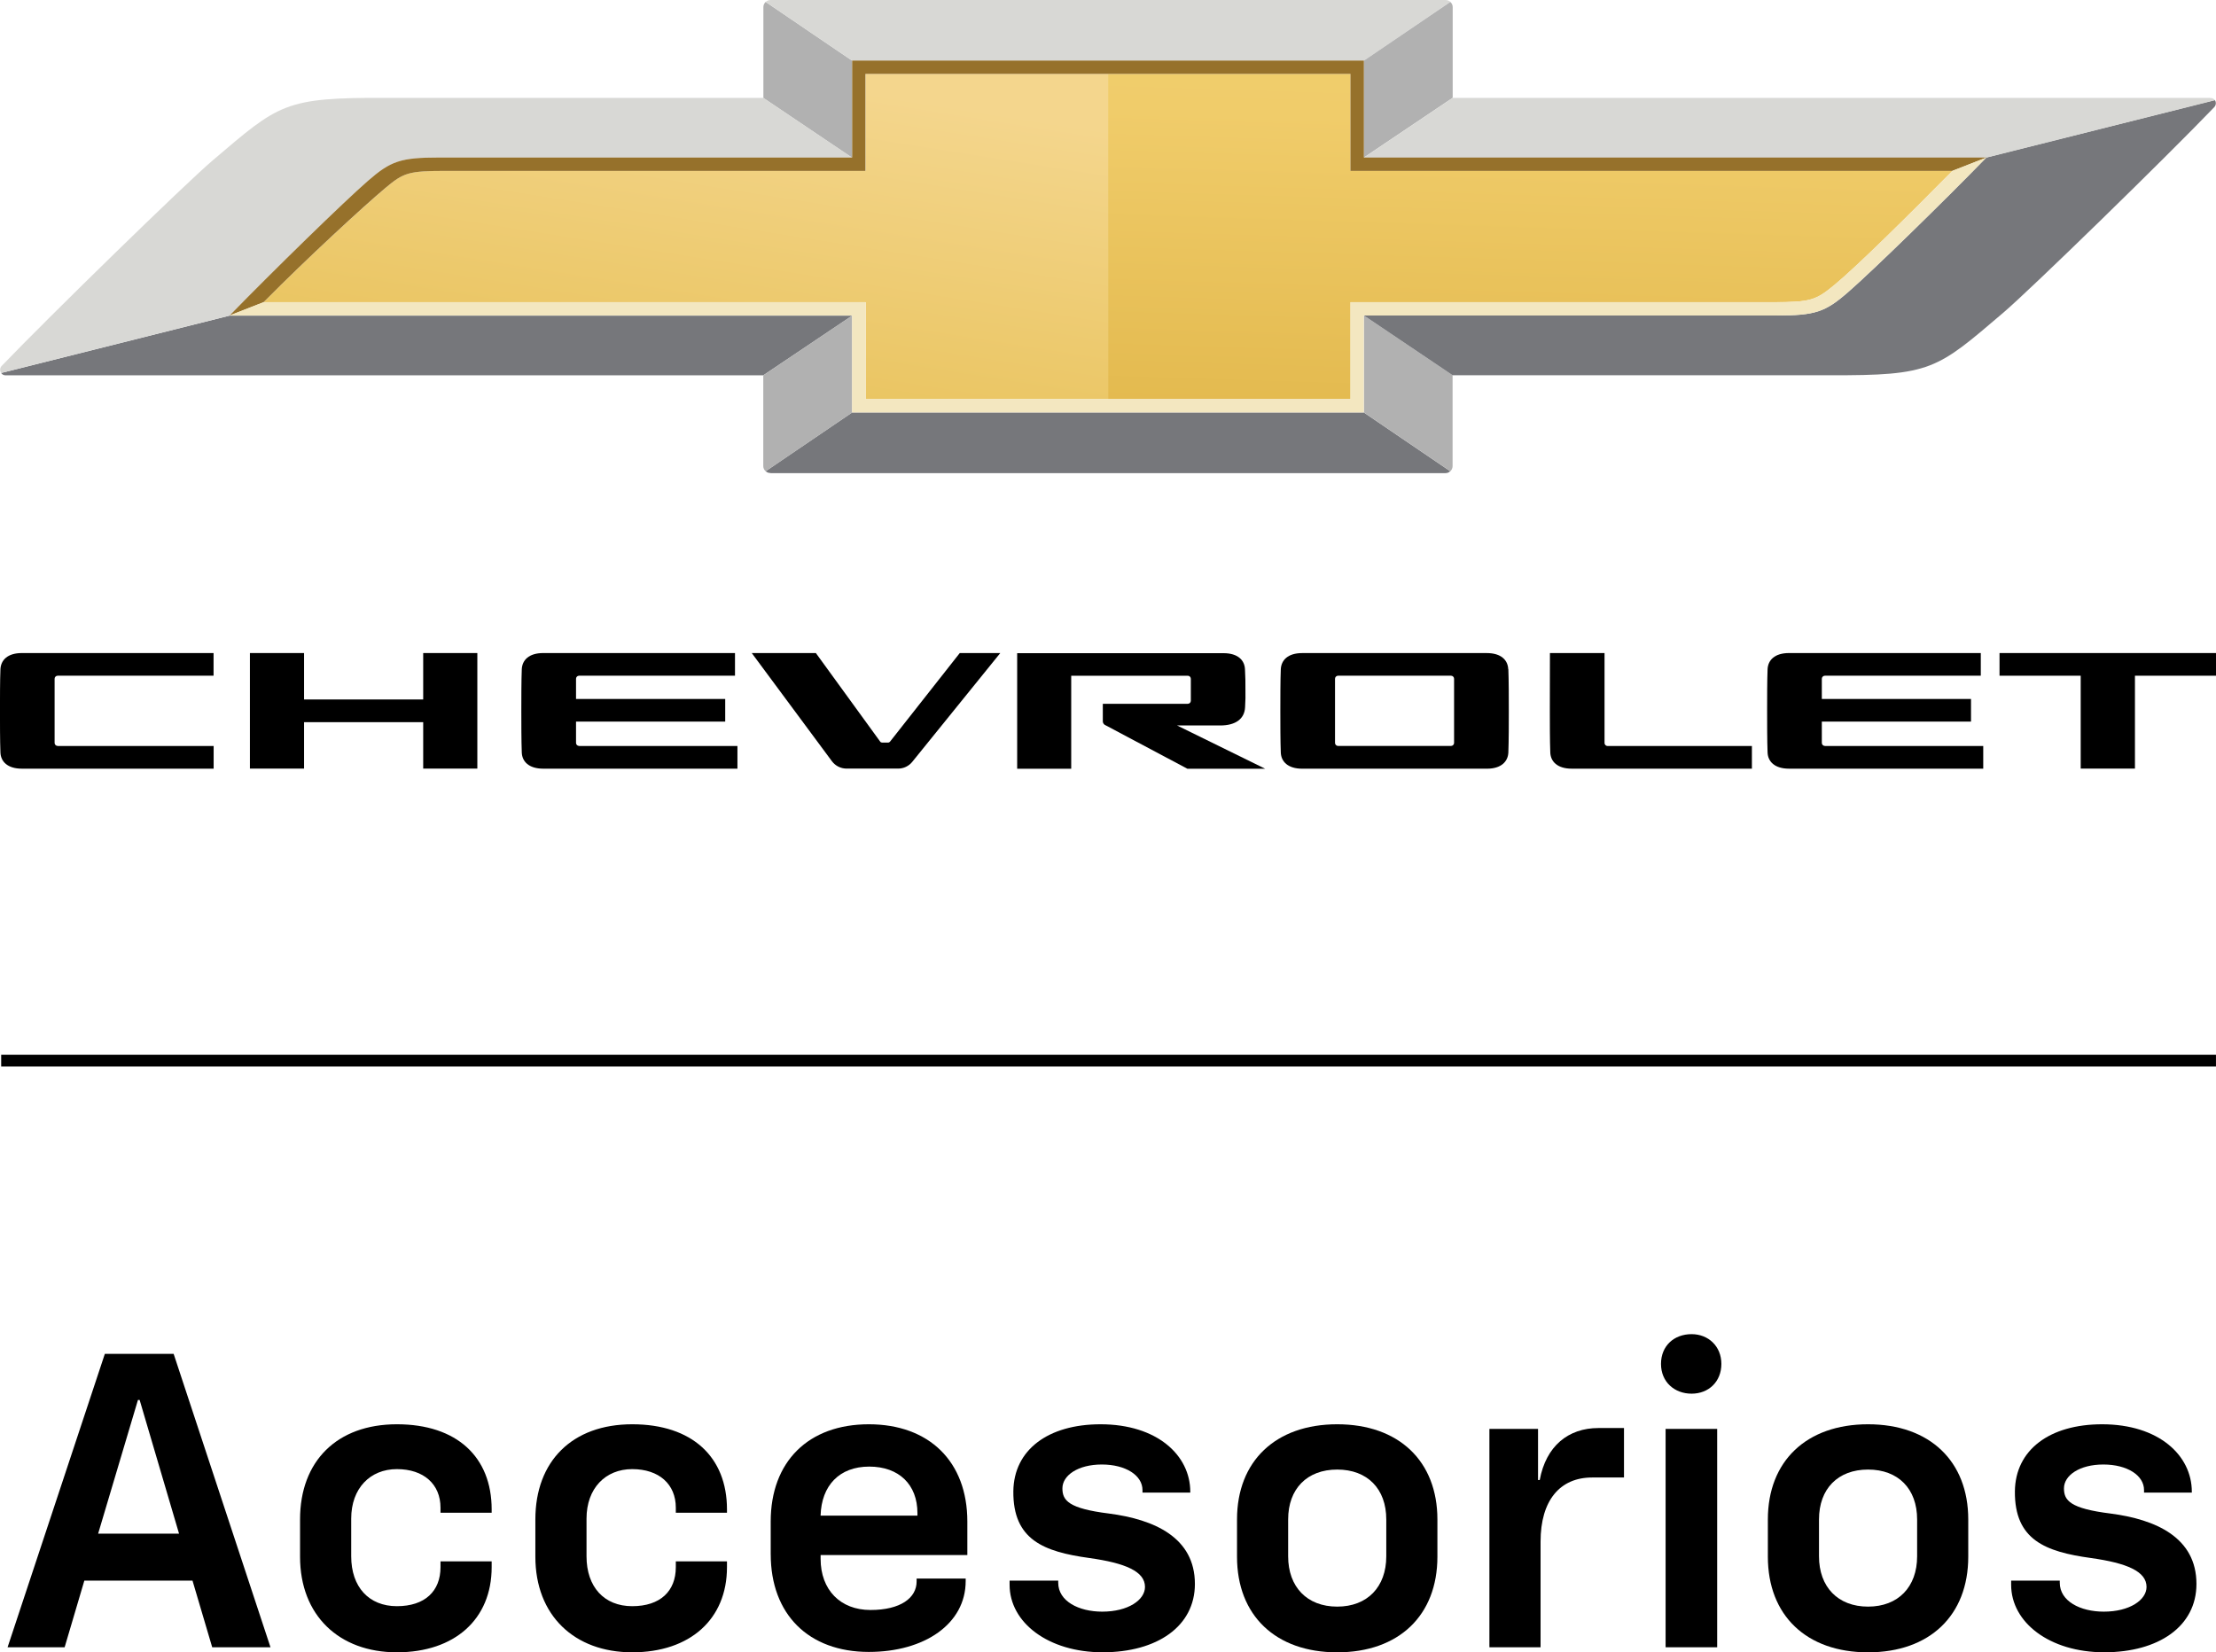 <?xml version="1.0" encoding="UTF-8"?><svg id="a" xmlns="http://www.w3.org/2000/svg" width="868.08" height="647.36" xmlns:xlink="http://www.w3.org/1999/xlink" viewBox="0 0 868.08 647.36"><defs><linearGradient id="b" x1="-259.55" y1="4637.16" x2="-313.49" y2="4296.82" gradientTransform="translate(564 4548.93) scale(1 -1)" gradientUnits="userSpaceOnUse"><stop offset=".34" stop-color="#f4d68d"/><stop offset="1" stop-color="#e1b63c"/></linearGradient><linearGradient id="c" x1="26.88" y1="4229.18" x2="36.58" y2="4537.85" gradientTransform="translate(564 4548.93) scale(1 -1)" gradientUnits="userSpaceOnUse"><stop offset="0" stop-color="#d2a12a"/><stop offset=".88" stop-color="#f0cc6a"/><stop offset="1" stop-color="#f1ce6d"/></linearGradient></defs><path d="M434.06,156.4V28.97h-94.99v37.99h-164.02c-14.95,0-16.81.57-24.14,6.78-8.4,7.1-30.26,27.08-47.6,44.67h235.8v37.99h94.99-.04Z" fill="url(#b)"/><path d="M434.06,28.97v127.43h94.99v-37.99h165.45c14.95,0,16.85-.79,24.14-6.78,8.48-6.99,28.83-27.08,46.18-44.67h-235.81V28.97h-94.99.04Z" fill="url(#c)"/><path d="M2.32,147.05h296.68l34.8-23.37H89.88L.46,146.13c.29.43.75.93,1.86.93Z" fill="#76777b"/><path d="M299.93.75c-.46.43-.89,1.18-.89,2v35.64l34.76,23.4V23.76L299.93.75Z" fill="#b1b1b1"/><path d="M301.83,185.37h264.42c.71,0,1.39-.29,1.86-.75l-33.84-23.01h-200.47l-33.87,23.01c.46.43,1.15.71,1.9.71v.04Z" fill="#76777b"/><path d="M333.8,61.75l-34.76-23.4h-147.57c-40.13-.18-42.06,2.28-68.13,24.47-10.84,9.2-63.95,61.04-82.66,80.52-.79.82-.79,2-.21,2.78l89.45-22.48h.75-.75c17.35-17.8,44.46-44.31,54.19-52.76,8.98-7.81,12.77-9.13,28.08-9.17h161.63v.04Z" fill="#d8d8d5"/><path d="M333.8,123.65l-34.8,23.4v35.57c0,.82.36,1.53.93,2.03l33.87-23.01v-37.99Z" fill="#b1b1b1"/><path d="M568.14,184.65c.46-.43.89-1.18.89-2v-35.64l-34.76-23.4v37.99l33.84,23.01.04.04Z" fill="#b1b1b1"/><path d="M566.25,0h-264.42c-.71,0-1.39.29-1.9.75l33.87,23.01h200.47L568.14.71c-.46-.43-1.15-.71-1.9-.71Z" fill="#d8d8d5"/><path d="M534.27,123.61l34.76,23.4h147.57c40.13.18,42.06-2.28,68.13-24.47,10.84-9.24,63.95-61.04,82.66-80.55.79-.82.79-2,.25-2.78l-89.49,22.48c-17.35,17.8-44.46,44.31-54.18,52.76-8.98,7.81-12.77,9.13-28.08,9.17h-161.63Z" fill="#76777b"/><path d="M534.27,61.72l34.8-23.4V2.78c0-.82-.36-1.53-.93-2.03l-33.87,23.01v37.99-.04Z" fill="#b1b1b1"/><path d="M865.75,38.35h-296.68l-34.8,23.4h243.92l89.49-22.48c-.29-.43-.79-.89-1.9-.89l-.04-.04Z" fill="#d8d8d5"/><path d="M103.26,118.41c17.35-17.55,39.2-37.6,47.6-44.67,7.33-6.17,9.19-6.78,24.14-6.78h164.02V28.97h189.99v37.99h235.81l13.38-5.24h-243.92V23.72h-200.47v37.99h-161.63c-15.31,0-19.1,1.36-28.08,9.17-9.69,8.45-36.84,34.96-54.19,52.76l13.38-5.24h-.04Z" fill="#96712b"/><path d="M764.82,66.96c-17.35,17.55-37.7,37.67-46.21,44.63-7.4,6.1-9.19,6.78-24.14,6.78h-165.45v37.99h-189.99v-37.99H103.26l-13.38,5.24h243.89v37.99h200.47v-37.99h161.63c15.31,0,19.1-1.36,28.08-9.17,9.69-8.45,36.87-34.93,54.18-52.73l-13.38,5.24h.07Z" fill="#f3e7c0"/><path d="M590.82,262.18c-.14-3.5-2.72-6.31-8.4-6.31h-72.28c-5.69,0-8.23,2.82-8.41,6.31-.18,4.17-.18,12.24-.18,16.34s0,12.02.18,16.34c.14,3.5,2.75,6.31,8.41,6.31h72.32c5.65,0,8.23-2.82,8.41-6.31.18-4.32.18-12.24.18-16.34s0-12.13-.18-16.34h-.04ZM569.61,291.07c0,.64-.54,1.18-1.18,1.18h-44.28c-.64,0-1.18-.54-1.18-1.18v-25.15c0-.64.54-1.18,1.18-1.18h44.28c.64,0,1.18.54,1.18,1.18v25.15Z"/><path d="M419.64,264.75h45.67c.64,0,1.18.54,1.18,1.18v8.63c0,.64-.54,1.18-1.18,1.18h-33.3v6.89c0,.54.29,1.03.75,1.35l32.37,17.2h30.47l-34.51-16.95h16.92c6.01,0,9.51-2.57,9.73-7.13.21-4.32.14-2.82.14-6.89s0-3.82-.18-7.99c-.14-3.5-2.72-6.31-8.41-6.31h-80.83v45.27h21.17v-36.42Z"/><path d="M628.55,265.92v-10.06h-21.39c-.04,4.25-.04,19.55-.04,22.65,0,4.07,0,12.02.18,16.34.14,3.5,2.75,6.31,8.41,6.31h70.57v-8.88h-56.55c-.64,0-1.18-.54-1.18-1.18v-25.19Z"/><path d="M714.85,292.25c-.64,0-1.18-.54-1.18-1.18v-8.35h58.44v-8.88h-58.44v-7.92c0-.64.54-1.18,1.18-1.18h61.09v-8.88h-75.11c-5.69,0-8.23,2.82-8.41,6.31-.18,4.17-.18,12.24-.18,16.34s0,12.02.18,16.34c.14,3.5,2.75,6.31,8.41,6.31h76.07v-8.88h-62.05v-.04Z"/><path d="M868.08,255.86h-84.8v8.88h31.8v36.39h21.25v-36.39h31.76v-8.88Z"/><path d="M375.97,255.86l-27.32,34.71c-.18.21-.43.36-.72.36h-2.4c-.29,0-.57-.14-.72-.36l-25.21-34.71h-25.11l31.4,42.38c1.36,1.82,3.47,2.89,5.76,2.89h20.17c2.15,0,4.18-.96,5.54-2.64l34.48-42.63h-15.88Z"/><path d="M226.83,292.25c-.64,0-1.18-.54-1.18-1.18v-8.35h58.44v-8.88h-58.44v-7.92c0-.64.54-1.18,1.18-1.18h61.09v-8.88h-75.11c-5.69,0-8.23,2.82-8.41,6.31-.18,4.17-.18,12.24-.18,16.34s0,12.02.18,16.34c.14,3.5,2.75,6.31,8.41,6.31h76.07v-8.88h-62.05v-.04Z"/><path d="M165.78,255.86v18.19h-46.67v-18.19h-21.21v45.27h21.21v-18.19h46.67v18.19h21.21v-45.27h-21.21Z"/><path d="M22.57,292.25c-.64,0-1.18-.54-1.18-1.18v-25.15c0-.64.54-1.18,1.18-1.18h61.09v-8.88H8.58c-5.69,0-8.23,2.82-8.41,6.31-.18,4.17-.18,12.24-.18,16.34s0,12.02.18,16.34c.14,3.5,2.75,6.31,8.41,6.31h75.11v-8.88H22.57v-.04Z"/><path d="M868.07,417.86v-4.63H.46s0,4.63,0,4.63h867.61Z"/><path d="M41.08,530.43h26.94l37.94,114.96h-22.83l-7.72-26.11h-42.37l-7.72,26.11H2.97l38.1-114.96ZM70.14,600.88l-15.44-52.39h-.66l-15.6,52.39h31.7Z"/><path d="M117.54,609.92v-14.62c0-22.83,14.45-37.28,37.94-37.28s37.12,12.81,37.12,33.34v1.31h-20.04v-1.97c0-9.2-6.57-15.11-17.08-15.11s-17.9,7.55-17.9,19.38v14.78c0,11.99,6.9,19.54,17.9,19.54s17.08-5.91,17.08-15.27v-2.3h20.04v2.3c0,20.36-14.45,33.34-37.12,33.34s-37.94-14.45-37.94-37.45Z"/><path d="M209.72,609.92v-14.62c0-22.83,14.45-37.28,37.94-37.28s37.12,12.81,37.12,33.34v1.31h-20.04v-1.97c0-9.2-6.57-15.11-17.08-15.11s-17.9,7.55-17.9,19.38v14.78c0,11.99,6.9,19.54,17.9,19.54s17.08-5.91,17.08-15.27v-2.3h20.04v2.3c0,20.36-14.45,33.34-37.12,33.34s-37.94-14.45-37.94-37.45Z"/><path d="M301.91,608.93v-12.81c0-23.49,14.78-38.1,38.43-38.1s38.6,14.62,38.6,38.1v13.14h-57.48v1.48c0,12.15,7.72,20.04,19.54,20.04s18.07-4.76,18.07-11.17v-1.15h19.22v.99c0,16.75-16.1,27.76-37.94,27.76-23.65,0-38.43-14.78-38.43-38.27ZM359.39,593.82v-.99c0-11.17-7.23-18.23-18.89-18.23s-18.72,7.39-19.05,19.22h37.94Z"/><path d="M395.49,620.92v-1.64h19.05v.82c0,7.23,8.05,11.33,17.24,11.33,10.18,0,16.75-4.6,16.75-9.69,0-6.08-7.72-9.36-21.84-11.33-17.74-2.46-29.89-7.06-29.73-26.11.16-16.26,13.63-26.28,34.16-26.28,22.17,0,35.15,12.15,35.15,26.44v.33h-18.72v-.99c0-5.75-6.57-10.02-15.93-10.02s-15.44,4.27-15.44,9.36c0,4.76,2.46,7.88,18.23,9.85,17.74,2.3,33.67,9.36,33.67,27.59,0,16.59-14.78,26.77-36.13,26.77s-36.46-11.66-36.46-26.44Z"/><path d="M484.58,609.92v-14.62c0-22.83,15.11-37.28,39.25-37.28s39.25,14.45,39.25,37.28v14.62c0,22.99-15.11,37.45-39.25,37.45s-39.25-14.45-39.25-37.45ZM523.83,629.46c11.82,0,19.22-7.72,19.22-19.71v-14.45c0-11.99-7.39-19.54-19.22-19.54s-19.22,7.55-19.22,19.54v14.45c0,11.99,7.39,19.71,19.22,19.71Z"/><path d="M583.45,559.82h19.05v20.04h.66c2.46-13.3,11.17-20.37,22.99-20.37h10.02v19.38h-12.48c-12.65,0-20.2,9.03-20.2,25.13v41.39h-20.04v-85.57Z"/><path d="M662.66,522.71c6.57,0,11.66,4.76,11.66,11.66s-4.93,11.66-11.66,11.66-11.99-4.6-11.99-11.66,5.09-11.66,11.99-11.66ZM652.47,559.82h20.2v85.57h-20.2v-85.57Z"/><path d="M692.53,609.92v-14.62c0-22.83,15.11-37.28,39.25-37.28s39.25,14.45,39.25,37.28v14.62c0,22.99-15.11,37.45-39.25,37.45s-39.25-14.45-39.25-37.45ZM731.78,629.46c11.82,0,19.22-7.72,19.22-19.71v-14.45c0-11.99-7.39-19.54-19.22-19.54s-19.22,7.55-19.22,19.54v14.45c0,11.99,7.39,19.71,19.22,19.71Z"/><path d="M787.83,620.92v-1.64h19.05v.82c0,7.23,8.05,11.33,17.24,11.33,10.18,0,16.75-4.6,16.75-9.69,0-6.08-7.72-9.36-21.84-11.33-17.74-2.46-29.89-7.06-29.73-26.11.16-16.26,13.63-26.28,34.16-26.28,22.17,0,35.15,12.15,35.15,26.44v.33h-18.72v-.99c0-5.75-6.57-10.02-15.93-10.02s-15.44,4.27-15.44,9.36c0,4.76,2.46,7.88,18.23,9.85,17.74,2.3,33.67,9.36,33.67,27.59,0,16.59-14.78,26.77-36.13,26.77s-36.46-11.66-36.46-26.44Z"/></svg>